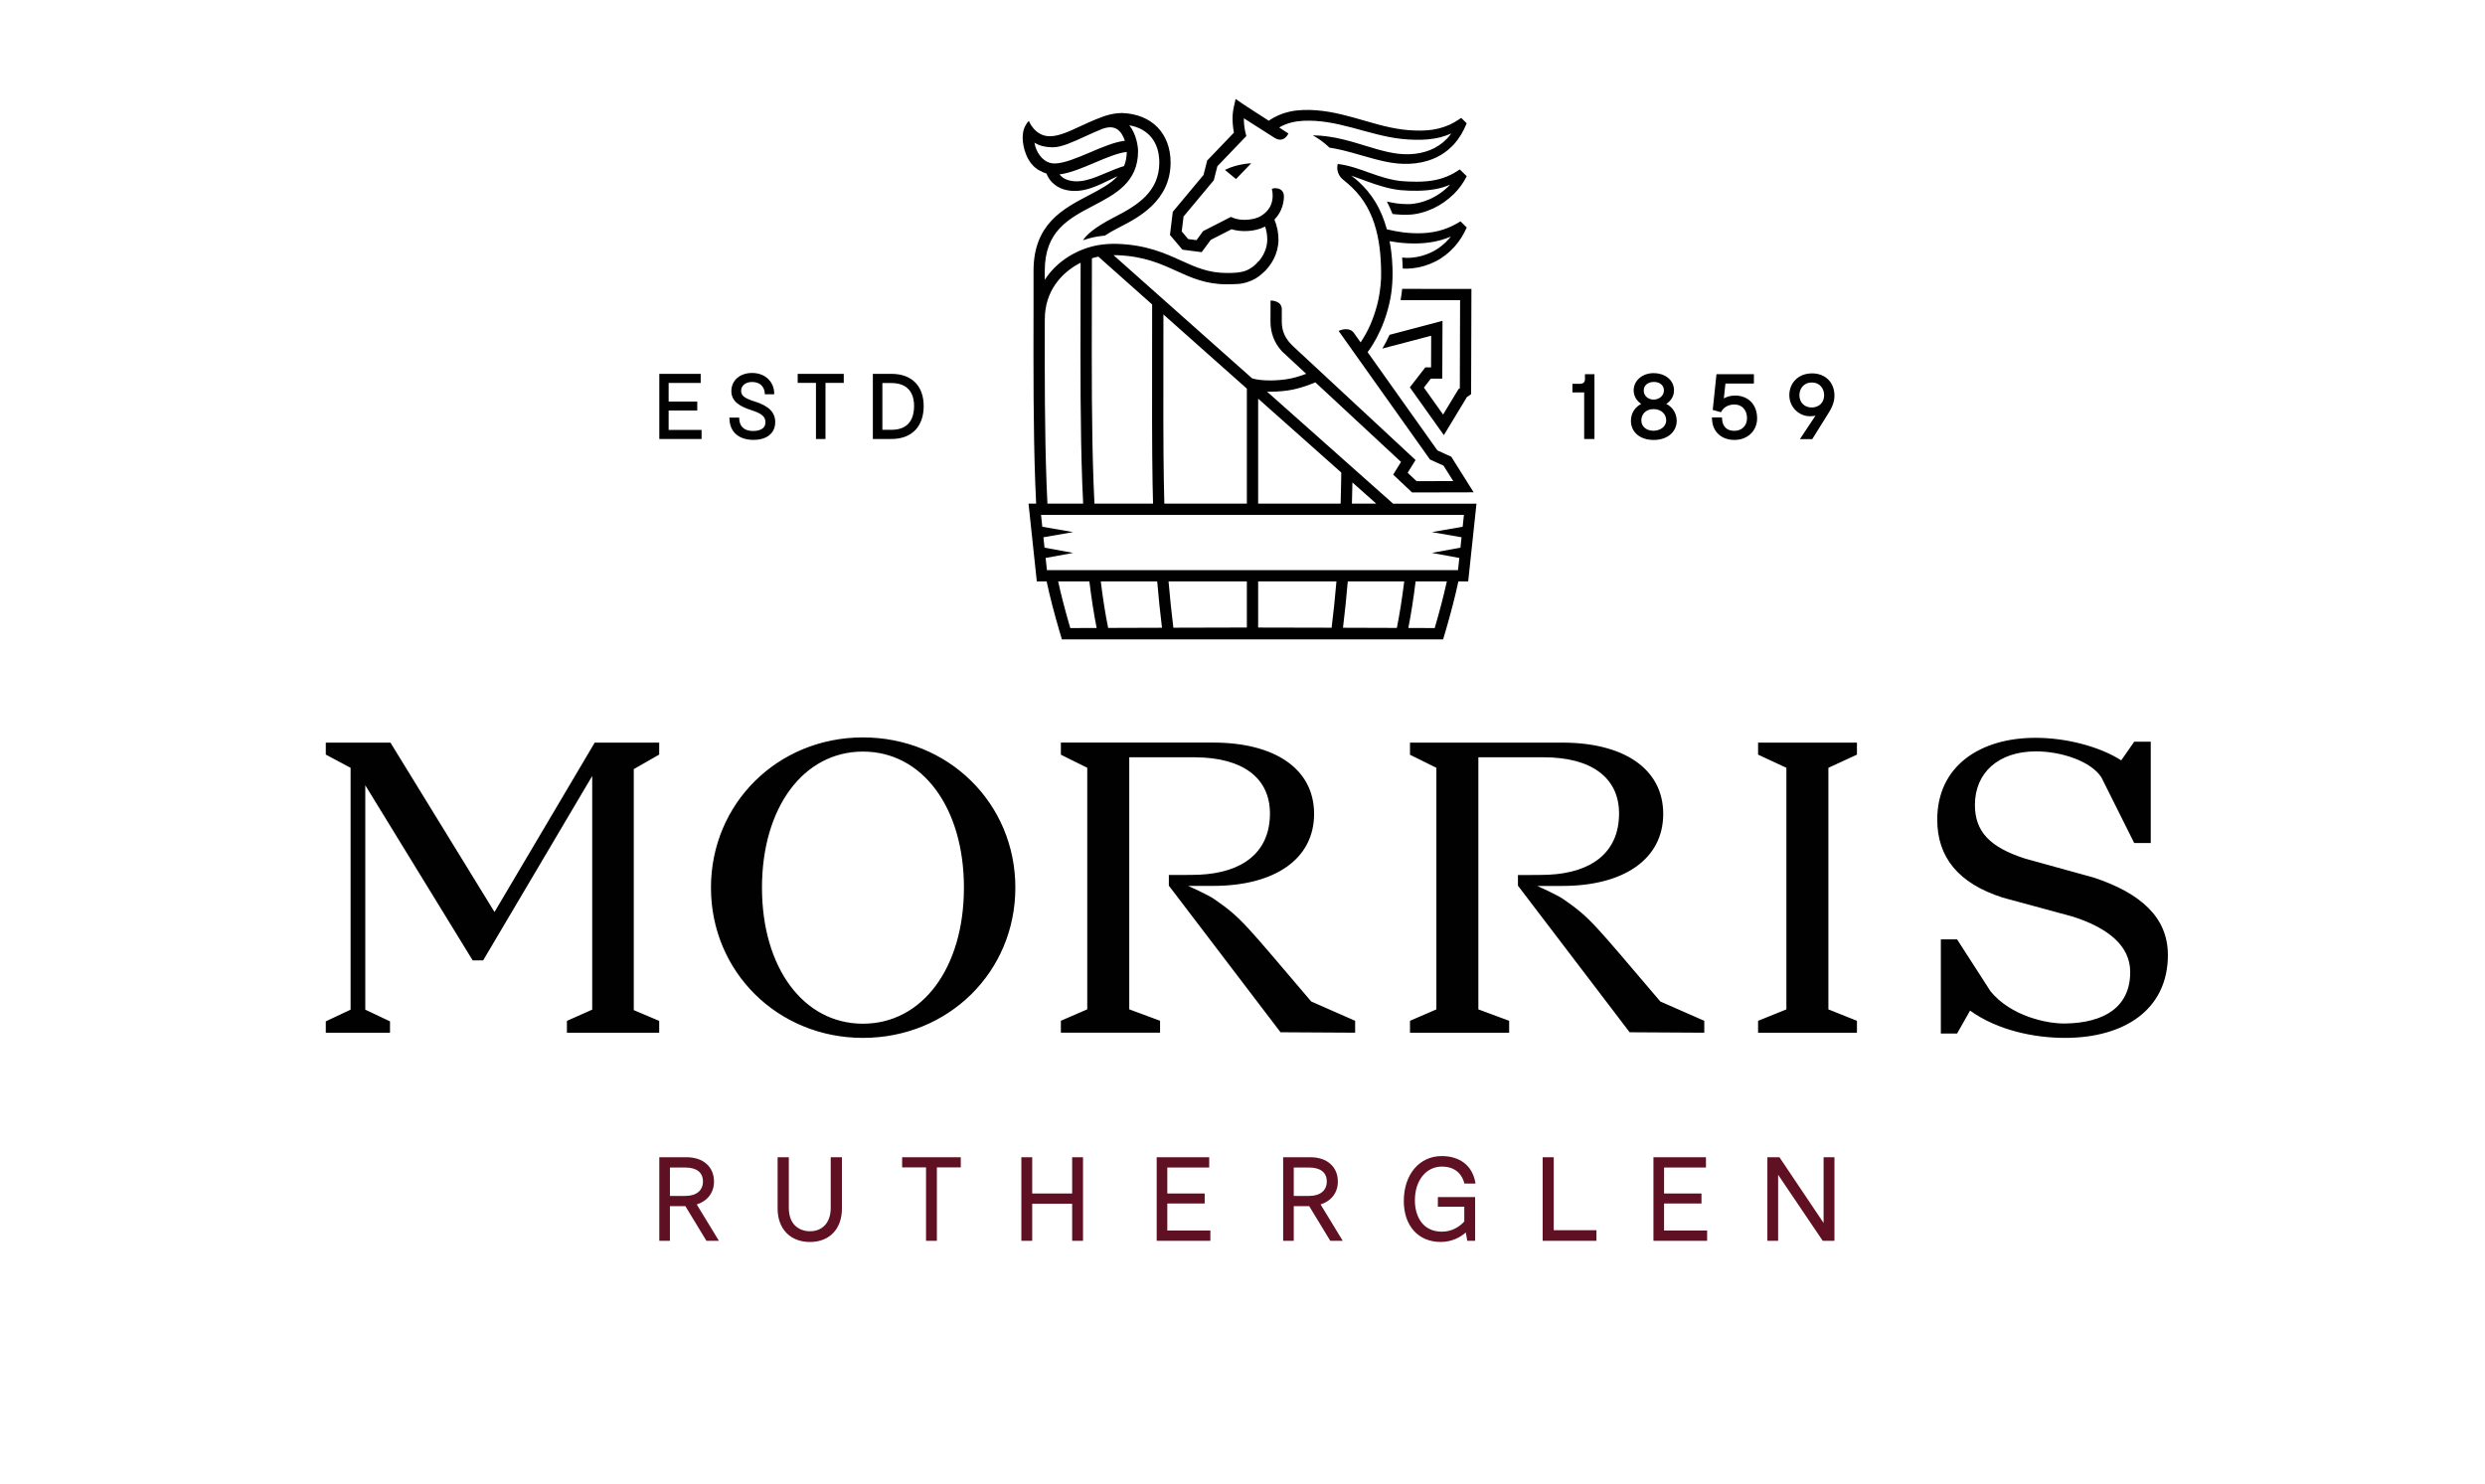 <svg width="201" height="120" viewBox="0 0 201 120" fill="none" xmlns="http://www.w3.org/2000/svg">
<g clip-path="url(#clip0_557_2620)">
<g style="mix-blend-mode:darken">
<path d="M56.358 97.426L58.15 100.366H57.139L57.108 100.312L55.438 97.564H54.187V100.366H53.328V93.605H55.531C56.88 93.605 57.752 94.377 57.752 95.576C57.752 96.462 57.234 97.144 56.356 97.426H56.358ZM56.859 95.569C56.859 94.84 56.351 94.439 55.431 94.439H54.188V96.736H55.431C56.324 96.736 56.859 96.299 56.859 95.569ZM67.193 97.706C67.193 98.87 66.548 99.592 65.513 99.592C64.687 99.592 63.804 99.096 63.804 97.706V93.606H62.898V97.762C62.898 99.401 63.925 100.461 65.513 100.461C67.1 100.461 68.099 99.401 68.099 97.762V93.606H67.193V97.706ZM72.97 94.428H74.902V100.366H75.78V94.428H77.713V93.606H72.97V94.428ZM86.722 96.538H83.491V93.606H82.613V100.368H83.491V97.37H86.722V100.368H87.6V93.606H86.722V96.538ZM94.418 97.351H97.443V96.538H94.418V94.437H97.808V93.606H93.559V100.368H97.901V99.537H94.418V97.352V97.351ZM106.817 97.426L108.608 100.366H107.599L107.567 100.312L105.897 97.564H104.646V100.366H103.788V93.605H105.99C107.34 93.605 108.212 94.377 108.212 95.576C108.212 96.462 107.693 97.144 106.816 97.426H106.817ZM107.317 95.569C107.317 94.84 106.809 94.439 105.889 94.439H104.646V96.736H105.889C106.782 96.736 107.317 96.299 107.317 95.569ZM116.638 94.363C117.936 94.363 118.32 95.266 118.425 95.653L118.448 95.735H119.35L119.324 95.602C119.07 94.274 118.08 93.512 116.61 93.512C114.807 93.512 113.547 95.004 113.547 97.144C113.547 99.157 114.72 100.459 116.535 100.459C117.511 100.459 118.194 100.016 118.562 99.693L118.681 100.366H119.317V96.827H116.302V97.61H118.439V98.801C118.091 99.206 117.442 99.627 116.638 99.627C115.021 99.627 114.444 98.32 114.444 97.097C114.444 95.486 115.347 94.36 116.638 94.36V94.363ZM125.674 93.606H124.779V100.368H129.129V99.509H125.674V93.608V93.606ZM134.599 97.351H137.625V96.538H134.599V94.437H137.988V93.606H133.739V100.368H138.081V99.537H134.598V97.352L134.599 97.351ZM147.502 93.606V98.921L143.963 93.655L143.929 93.606H142.955V100.368H143.824V95.026L147.434 100.368H148.38V93.606H147.502Z" fill="#5F1123"/>
</g>
<path d="M69.799 59.647C62.899 59.647 57.506 65.004 57.506 71.799C57.506 78.594 62.899 83.952 69.799 83.952C76.699 83.952 82.127 78.629 82.127 71.799C82.127 64.969 76.699 59.647 69.799 59.647ZM69.799 82.805C64.99 82.805 61.633 78.279 61.633 71.799C61.633 65.32 64.991 60.794 69.799 60.794C74.607 60.794 77.968 65.32 77.968 71.799C77.968 78.279 74.609 82.805 69.799 82.805ZM142.203 60.067H150.2V61.041L147.89 62.106V81.646L150.2 82.571V83.533H142.203V82.571L144.493 81.646V62.106L142.203 61.041V60.067ZM175.352 77.227C175.352 81.711 171.779 83.952 167.017 83.952C164.565 83.952 161.592 83.356 159.349 81.746L158.298 83.602H156.986V75.983H158.298L161.012 80.194C162.657 82.189 165.545 82.813 167.05 82.789C170.2 82.738 172.303 81.464 172.303 78.627C172.303 76.492 170.5 75.055 167.663 74.144L161.984 72.603C158.377 71.447 156.695 69.311 156.695 66.299C156.695 61.956 160.162 59.68 164.644 59.68C167.06 59.68 169.755 60.346 171.577 61.502L172.627 59.995H173.964V68.19H172.627L169.971 62.877C169.13 61.583 166.759 60.777 164.679 60.777C161.632 60.777 159.742 62.517 159.742 65.108C159.742 67.279 160.968 68.54 163.805 69.451L169.379 70.992C173.161 72.253 175.348 74.214 175.348 77.226L175.352 77.227ZM53.319 60.067V61.036L51.263 62.213V81.706L53.319 82.577V83.533H45.855V82.577L47.901 81.667V62.767L39.091 77.665V77.655L39.074 77.685H38.233L29.546 63.517V81.669L31.545 82.615V83.535H26.352V82.615L28.358 81.669V62.106L26.352 61.036V60.067H31.58L39.999 73.77L48.104 60.067H53.319ZM106.058 81.008L109.611 82.57V83.532L103.577 83.497L94.557 71.657H94.543V70.776C94.543 70.776 96.395 70.781 97.012 70.753C100.451 70.597 102.72 68.987 102.72 65.8C102.72 62.919 100.509 61.283 96.712 61.258C96.682 61.258 96.656 61.253 96.626 61.253H91.34V81.643L93.832 82.568V83.53H85.809V82.568L87.943 81.643V62.103L85.809 61.046V60.065H98.131C103.069 60.065 106.291 62.157 106.291 65.835C106.291 69.513 103.069 71.657 98.131 71.657H96.101C96.101 71.657 97.678 72.351 98.273 72.766C100.434 74.273 100.679 74.699 106.058 81.007V81.008ZM122.071 83.533H114.048V82.571L116.182 81.646V62.106L114.048 61.05V60.069H126.371C131.308 60.069 134.53 62.161 134.53 65.838C134.53 69.516 131.308 71.661 126.371 71.661H124.34C124.34 71.661 125.917 72.355 126.512 72.77C128.673 74.277 128.918 74.703 134.297 81.01L137.851 82.571V83.533L131.814 83.498L122.794 71.659H122.78V70.778C122.78 70.778 124.632 70.783 125.249 70.755C128.689 70.599 130.958 68.989 130.958 65.802C130.958 62.898 128.717 61.255 124.864 61.255H119.578V81.645L122.069 82.57V83.532L122.071 83.533Z" fill="#010101"/>
<path d="M64.521 30.242H68.248V30.97H66.77V35.512H66V30.97H64.522V30.242H64.521ZM72.115 35.51H70.601V30.24H72.115C73.742 30.24 74.713 31.214 74.713 32.845C74.713 34.477 73.767 35.508 72.115 35.508V35.51ZM73.937 32.833C73.937 32.143 73.698 30.983 72.1 30.983H71.372V34.767H72.1C73.618 34.767 73.937 33.714 73.937 32.831V32.833ZM61.066 32.484C60.218 32.216 59.946 32.004 59.946 31.613C59.946 31.193 60.305 30.899 60.817 30.899C61.716 30.899 61.837 31.563 61.854 31.766L61.864 31.89H62.621L62.618 31.75C62.595 30.965 61.975 30.168 60.833 30.168C59.844 30.168 59.156 30.773 59.156 31.64C59.156 32.507 59.921 32.901 60.75 33.169C61.723 33.474 61.912 33.763 61.912 34.161C61.912 34.792 61.227 34.86 60.932 34.86C60.042 34.86 59.823 34.343 59.797 33.909L59.788 33.781H58.998L59.005 33.923C59.049 34.96 59.774 35.58 60.948 35.58C62.031 35.58 62.704 35.034 62.704 34.152C62.704 33.359 62.199 32.843 61.067 32.481L61.066 32.484ZM56.746 34.776H54.083V33.206H56.398V32.484H54.083V30.977H56.676V30.242H53.328V35.512H56.748V34.776H56.746ZM140.341 31.997C139.94 31.997 139.642 32.106 139.433 32.227L139.563 31.026H141.865V30.266H138.838L138.535 33.157L139.2 33.343L139.255 33.25C139.449 32.919 139.838 32.719 140.294 32.719C140.9 32.719 141.308 33.164 141.308 33.826C141.308 34.438 140.895 34.848 140.28 34.848C139.665 34.848 139.328 34.499 139.291 33.888L139.283 33.76H138.471L138.477 33.9C138.515 34.923 139.23 35.584 140.295 35.584C141.361 35.584 142.125 34.846 142.125 33.832C142.125 32.733 141.41 31.995 140.345 31.995L140.341 31.997ZM128.202 30.65C128.202 30.918 128.069 31.044 127.782 31.044H127.186V31.741H128.137V35.51H128.968V30.266H128.2V30.65H128.202ZM134.778 32.668C135.102 32.463 135.403 32.097 135.403 31.582C135.403 30.662 134.576 30.18 133.76 30.18C132.837 30.18 132.139 30.783 132.139 31.582C132.139 32.02 132.381 32.437 132.751 32.67C132.306 32.896 131.917 33.367 131.917 34.037C131.917 34.964 132.658 35.587 133.76 35.587C134.862 35.587 135.621 34.946 135.621 34.03C135.621 33.446 135.291 32.928 134.78 32.67L134.778 32.668ZM133.774 30.893C134.252 30.893 134.587 31.172 134.587 31.573C134.587 32.043 134.161 32.323 133.751 32.323C133.341 32.323 132.954 32.046 132.954 31.58C132.954 31.114 133.367 30.893 133.776 30.893H133.774ZM133.734 34.841C133.161 34.841 132.759 34.498 132.759 34.005C132.759 33.565 133.07 33.092 133.749 33.092C134.429 33.092 134.771 33.555 134.771 33.989C134.771 34.548 134.249 34.841 133.734 34.841ZM146.551 30.203C145.496 30.203 144.73 30.944 144.73 31.962C144.73 32.98 145.566 33.667 146.375 33.667C146.573 33.667 146.724 33.651 146.845 33.625L145.583 35.523H146.582L147.719 33.702C148.106 33.099 148.38 32.626 148.38 32.006C148.38 30.925 147.646 30.2 146.552 30.2L146.551 30.203ZM146.542 32.961C145.955 32.961 145.545 32.553 145.545 31.969C145.545 31.473 145.86 30.941 146.549 30.941C147.237 30.941 147.546 31.475 147.546 31.969C147.546 32.553 147.132 32.961 146.54 32.961H146.542Z" fill="#010101"/>
<path d="M115.752 29.713L115.761 27.158L111.813 28.194C111.99 27.898 112.193 27.526 112.395 27.083L116.677 25.953L116.659 30.628H115.733L115.174 31.351L116.724 33.532L117.968 31.479L118.079 31.402L118.1 24.283L113.285 24.278C113.343 23.971 113.385 23.666 113.414 23.365L119.016 23.372L118.991 31.882L118.65 32.12L116.786 35.197L114.036 31.332L115.284 29.718H115.748L115.752 29.713ZM119.426 40.734L118.755 47.031H117.961C117.693 48.277 117.355 49.579 116.929 51.036L116.726 51.718H85.892L85.689 51.036C85.261 49.579 84.925 48.277 84.657 47.031H83.863L83.192 40.734H83.809C83.782 40.171 83.756 39.609 83.735 39.045C83.577 34.705 83.588 29.918 83.598 24.849V21.905C83.597 18.14 85.955 16.905 88.035 15.815C88.99 15.316 89.832 14.872 90.398 14.25C90.197 14.343 89.994 14.44 89.79 14.539C89.246 14.802 88.688 15.082 88.063 15.268C87.444 15.456 86.735 15.529 86.046 15.319C85.703 15.212 85.366 15.025 85.098 14.748C84.898 14.545 84.748 14.298 84.643 14.038C84.453 13.98 84.276 13.9 84.112 13.8L84.106 13.81C83.01 13.236 82.719 11.817 82.719 11.146C82.719 10.474 82.941 10.138 83.104 9.908C83.159 9.833 83.222 9.784 83.222 9.784C83.222 9.784 83.689 11.021 84.918 11.021C85.69 11.021 86.584 10.578 87.439 10.185C88.222 9.826 89.032 9.455 89.743 9.272C90.078 9.188 90.44 9.143 90.789 9.143C93.162 9.234 94.684 10.795 94.684 13.145C94.684 16.27 92.009 17.637 90.57 18.37C90.064 18.629 89.669 18.858 89.361 19.06C89.161 19.077 88.965 19.1 88.774 19.132C88.373 19.198 87.98 19.302 87.6 19.435C87.844 19.035 88.473 18.419 90.137 17.565C91.986 16.623 93.771 15.514 93.771 13.145C93.771 11.484 92.878 10.403 91.344 10.136C91.914 10.844 92.052 11.841 92.052 12.232C92.052 14.741 90.223 15.699 88.455 16.626C86.424 17.69 84.506 18.694 84.506 21.907V22.636C85.522 21.049 87.246 20.092 88.888 19.819C89.366 19.74 89.873 19.708 90.398 19.726C92.745 19.812 94.225 20.484 95.53 21.077C96.715 21.614 97.74 22.081 99.238 22.081H99.245C99.828 22.081 100.317 22.06 100.761 21.898C100.999 21.804 101.223 21.669 101.428 21.504C101.547 21.402 101.663 21.287 101.778 21.147L101.791 21.157C102.22 20.672 102.5 20.041 102.502 19.393C102.504 19.023 102.444 18.667 102.33 18.326C101.502 18.757 100.365 18.78 99.613 18.543C99.434 18.634 99.259 18.724 99.068 18.823C98.76 18.983 98.407 19.163 97.933 19.403C97.626 19.827 97.367 20.171 97.354 20.186L97.195 20.397L95.642 20.197L94.633 19.004L94.861 17.133L97.346 14.154L97.645 12.982L99.807 10.729C99.734 10.352 99.694 9.933 99.695 9.57C99.695 9.276 99.728 8.973 99.795 8.668L99.941 8.004L100.501 8.389C100.866 8.64 101.77 9.216 102.627 9.767C103.131 9.407 103.709 9.166 104.296 9.034C104.659 8.952 105.025 8.912 105.388 8.898L105.924 8.894C106.103 8.896 106.28 8.912 106.457 8.92C107.879 9.027 109.223 9.43 110.525 9.805C111.832 10.185 113.111 10.524 114.436 10.555C115.095 10.583 115.743 10.55 116.363 10.394C116.673 10.317 116.975 10.215 117.264 10.084C117.551 9.949 117.826 9.788 118.089 9.605H118.091L118.191 9.537L118.632 9.972L118.615 10.015C118.373 10.62 118.031 11.2 117.581 11.694C117.127 12.183 116.563 12.582 115.945 12.835C114.704 13.351 113.325 13.343 112.076 13.076C110.856 12.822 109.583 12.377 108.577 12.146C108.156 12.05 107.858 11.992 107.543 11.944C107.052 11.48 106.557 11.152 106.185 10.944C107.037 10.958 107.881 11.089 108.685 11.289C109.917 11.589 111.079 12.03 112.242 12.29C112.826 12.419 113.402 12.493 113.982 12.474C114.564 12.46 115.133 12.349 115.661 12.143C116.188 11.936 116.661 11.61 117.054 11.203C117.173 11.077 117.28 10.941 117.383 10.799C117.108 10.918 116.826 11.019 116.537 11.095C115.834 11.28 115.109 11.324 114.41 11.305C113.718 11.291 112.999 11.21 112.319 11.074C111.634 10.939 110.967 10.76 110.308 10.581C108.994 10.22 107.701 9.858 106.397 9.779C105.747 9.74 105.092 9.754 104.494 9.9C104.13 9.986 103.783 10.126 103.468 10.31C103.769 10.504 104.032 10.678 104.217 10.804C104.17 10.879 104.1 10.988 104.1 10.988C103.941 11.194 103.609 11.473 103.105 11.156C103.072 11.135 100.999 9.824 100.608 9.567V9.576C100.606 10.021 100.678 10.481 100.748 10.764L100.808 11.007L98.469 13.444L98.176 14.583L95.732 17.513L95.585 18.72L96.107 19.337L96.781 19.424C96.9 19.265 97.072 19.032 97.251 18.781L97.318 18.69L97.419 18.639C97.943 18.377 98.318 18.184 98.646 18.014C98.901 17.881 99.129 17.763 99.375 17.641L99.564 17.546L99.758 17.628C100.322 17.867 101.411 17.842 102.024 17.45C102.621 17.07 102.921 16.556 102.94 15.878C102.945 15.673 102.924 15.47 102.875 15.272L103.059 15.226C103.399 15.196 103.876 15.331 103.851 15.931C103.851 15.936 103.851 15.939 103.851 15.945C103.821 16.656 103.557 17.273 103.082 17.76C103.298 18.278 103.413 18.829 103.41 19.4C103.404 20.476 102.86 21.494 102.055 22.166C101.724 22.459 101.383 22.65 101.027 22.773C100.683 22.902 100.321 22.978 99.951 22.978H99.941C99.711 22.993 99.476 22.997 99.238 22.997H99.231C97.533 22.997 96.373 22.47 95.145 21.912C93.857 21.327 92.524 20.721 90.358 20.642C90.26 20.639 90.162 20.639 90.066 20.639L101.274 30.601C101.975 30.831 103.392 30.829 104.428 30.608C104.875 30.514 105.313 30.366 105.651 30.237L103.69 28.416C103.073 27.749 102.758 26.915 102.763 25.993L102.77 24.308C102.818 24.308 103.68 24.308 103.68 25.022C103.68 25.035 103.678 25.998 103.678 25.998C103.674 26.803 103.967 27.433 104.638 28.048C105.309 28.663 114.497 37.209 114.497 37.209L113.858 38.24L114.578 38.92L117.546 38.913L116.759 37.664L115.662 37.165L108.274 26.766C108.402 26.708 109.116 26.415 109.498 26.913L110.054 27.694C110.695 26.729 111.053 25.878 111.377 24.718C111.555 24.081 111.683 23.169 111.708 22.517C111.727 21.862 111.697 21.175 111.64 20.514C111.519 19.186 111.212 17.874 110.576 16.737C110.259 16.169 109.861 15.65 109.393 15.193C109.162 14.965 108.911 14.75 108.649 14.543C108.305 14.273 108.119 13.84 108.174 13.408C108.181 13.348 108.191 13.297 108.202 13.262C109.125 13.371 109.977 13.691 110.788 13.98C111.638 14.285 112.472 14.557 113.33 14.646C113.749 14.685 114.212 14.699 114.648 14.697C115.088 14.694 115.521 14.662 115.943 14.588C116.715 14.457 117.441 14.152 118.073 13.7L118.639 14.255C118.373 14.781 118.026 15.265 117.611 15.678C117.118 16.16 116.553 16.568 115.924 16.861C115.294 17.15 114.611 17.348 113.896 17.369C113.714 17.378 113.549 17.374 113.379 17.369C113.209 17.362 113.039 17.352 112.868 17.334C112.829 17.331 112.714 17.315 112.633 17.304C112.498 16.952 112.346 16.619 112.177 16.302C112.424 16.356 112.784 16.428 112.971 16.453C113.12 16.472 113.271 16.486 113.425 16.497C113.577 16.507 113.737 16.514 113.877 16.511C114.457 16.512 115.044 16.365 115.592 16.132C116.228 15.855 116.814 15.444 117.294 14.937C116.899 15.105 116.489 15.232 116.071 15.303C115.598 15.389 115.123 15.422 114.657 15.43C114.185 15.435 113.74 15.424 113.255 15.377C112.302 15.274 111.399 14.97 110.548 14.662C110.124 14.506 109.71 14.35 109.299 14.21C109.497 14.361 109.693 14.517 109.882 14.685C110.415 15.163 110.879 15.729 111.254 16.348C111.673 17.036 111.965 17.783 112.176 18.548C112.621 18.653 113.066 18.741 113.511 18.797C114.047 18.86 114.599 18.886 115.133 18.857C115.669 18.829 116.199 18.739 116.705 18.578C117.206 18.42 117.683 18.187 118.133 17.904L118.638 18.399C118.392 18.958 118.066 19.487 117.653 19.95C117.222 20.43 116.707 20.845 116.125 21.14C115.545 21.434 114.913 21.632 114.264 21.7C113.996 21.737 113.725 21.739 113.46 21.725C113.451 21.406 113.434 21.106 113.411 20.835C113.67 20.859 113.926 20.87 114.178 20.842C114.729 20.802 115.266 20.647 115.764 20.413C116.383 20.118 116.92 19.675 117.353 19.135C117.22 19.193 117.085 19.246 116.947 19.293C116.379 19.493 115.783 19.612 115.191 19.661C114.595 19.712 114.01 19.701 113.42 19.649C113.075 19.617 112.735 19.566 112.398 19.507C112.398 19.507 112.901 21.862 112.456 24.171C111.936 26.867 110.618 28.483 110.618 28.483L116.265 36.432L117.387 36.944L119.196 39.821L114.215 39.833L112.687 38.391L113.323 37.364L106.39 30.925C106.017 31.085 105.337 31.351 104.617 31.504C104.097 31.614 103.422 31.684 102.758 31.684C102.667 31.684 102.576 31.684 102.485 31.679L112.679 40.739H119.417L119.426 40.734ZM85.305 13.223C86.055 13.223 87.139 12.763 88.189 12.318C89.2 11.888 90.164 11.48 90.985 11.386C90.868 11.033 90.679 10.676 90.388 10.473C90.074 10.254 89.673 10.24 89.158 10.427C88.727 10.597 88.269 10.807 87.819 11.012C86.812 11.475 85.859 11.913 85.177 11.913C84.495 11.913 84.003 11.759 83.67 11.536C83.688 11.64 83.716 11.752 83.747 11.866C83.944 12.491 84.452 13.222 85.303 13.222L85.305 13.223ZM90.922 13.428C91.055 13.101 91.132 12.728 91.139 12.291C90.44 12.358 89.48 12.763 88.546 13.159C87.567 13.574 86.558 14 85.699 14.108C85.85 14.298 86.053 14.447 86.307 14.539C86.777 14.711 87.33 14.701 87.874 14.564C88.422 14.434 88.969 14.196 89.526 13.961C89.974 13.77 90.435 13.578 90.922 13.43V13.428ZM109.351 40.734H111.314L109.39 39.024C109.39 39.024 109.39 39.032 109.39 39.036C109.381 39.602 109.367 40.168 109.351 40.734ZM101.764 40.734H108.438C108.452 40.163 108.466 39.593 108.477 39.02C108.482 38.764 108.486 38.496 108.489 38.223L101.766 32.246V40.734H101.764ZM94.139 39.02C94.148 39.591 94.162 40.163 94.178 40.734H100.852V31.435L100.689 31.29L94.104 25.438C94.104 26.475 94.102 27.498 94.101 28.5C94.095 32.48 94.09 36.24 94.139 39.02ZM88.45 39.011C88.471 39.586 88.497 40.159 88.525 40.734H93.265C93.251 40.168 93.237 39.602 93.226 39.036C93.177 36.247 93.183 32.483 93.188 28.499C93.188 27.237 93.191 25.941 93.191 24.626L88.841 20.759C88.667 20.794 88.492 20.838 88.319 20.891C88.319 22.231 88.315 23.552 88.313 24.851C88.303 29.909 88.292 34.687 88.45 39.01V39.011ZM84.646 39.011C84.667 39.586 84.693 40.159 84.721 40.734H87.611C87.584 40.171 87.558 39.609 87.537 39.045C87.379 34.705 87.39 29.918 87.4 24.849C87.404 23.668 87.406 22.468 87.406 21.254C85.839 22.037 84.52 23.568 84.511 25.786H84.509C84.499 30.5 84.499 34.957 84.648 39.011H84.646ZM88.702 50.795C88.475 49.64 88.278 48.375 88.115 47.031H85.589C85.846 48.2 86.165 49.421 86.563 50.777L86.57 50.802L88.702 50.795ZM93.989 50.777C93.833 49.51 93.706 48.279 93.601 47.031H89.037C89.202 48.378 89.4 49.645 89.633 50.791L93.99 50.777H93.989ZM100.852 47.031H94.519C94.624 48.275 94.752 49.507 94.908 50.774L100.852 50.758V47.029V47.031ZM108.098 47.031H101.766V50.761L107.709 50.774C107.865 49.507 107.993 48.275 108.098 47.031ZM113.579 47.031H109.015C108.91 48.279 108.782 49.51 108.628 50.777L112.985 50.791C113.216 49.645 113.414 48.378 113.581 47.031H113.579ZM117.027 47.031H114.501C114.338 48.375 114.142 49.64 113.914 50.795L116.046 50.802L116.053 50.777C116.451 49.419 116.77 48.2 117.027 47.031ZM118.41 41.647H84.205L84.306 42.607L86.799 43.041L84.397 43.458L84.487 44.299L86.799 44.723L84.576 45.132L84.681 46.116H117.933L118.038 45.132L115.815 44.723L118.128 44.299L118.217 43.458L115.815 43.041L118.308 42.607L118.41 41.647ZM99.975 14.483L101.206 13.206C101.206 13.206 100.063 13.245 99.079 13.744L99.975 14.482V14.483Z" fill="#010101"/>
</g>
<defs>
<clipPath id="clip0_557_2620">
<rect width="149" height="92.46" fill="white" transform="translate(26.336 8)"/>
</clipPath>
</defs>
</svg>

